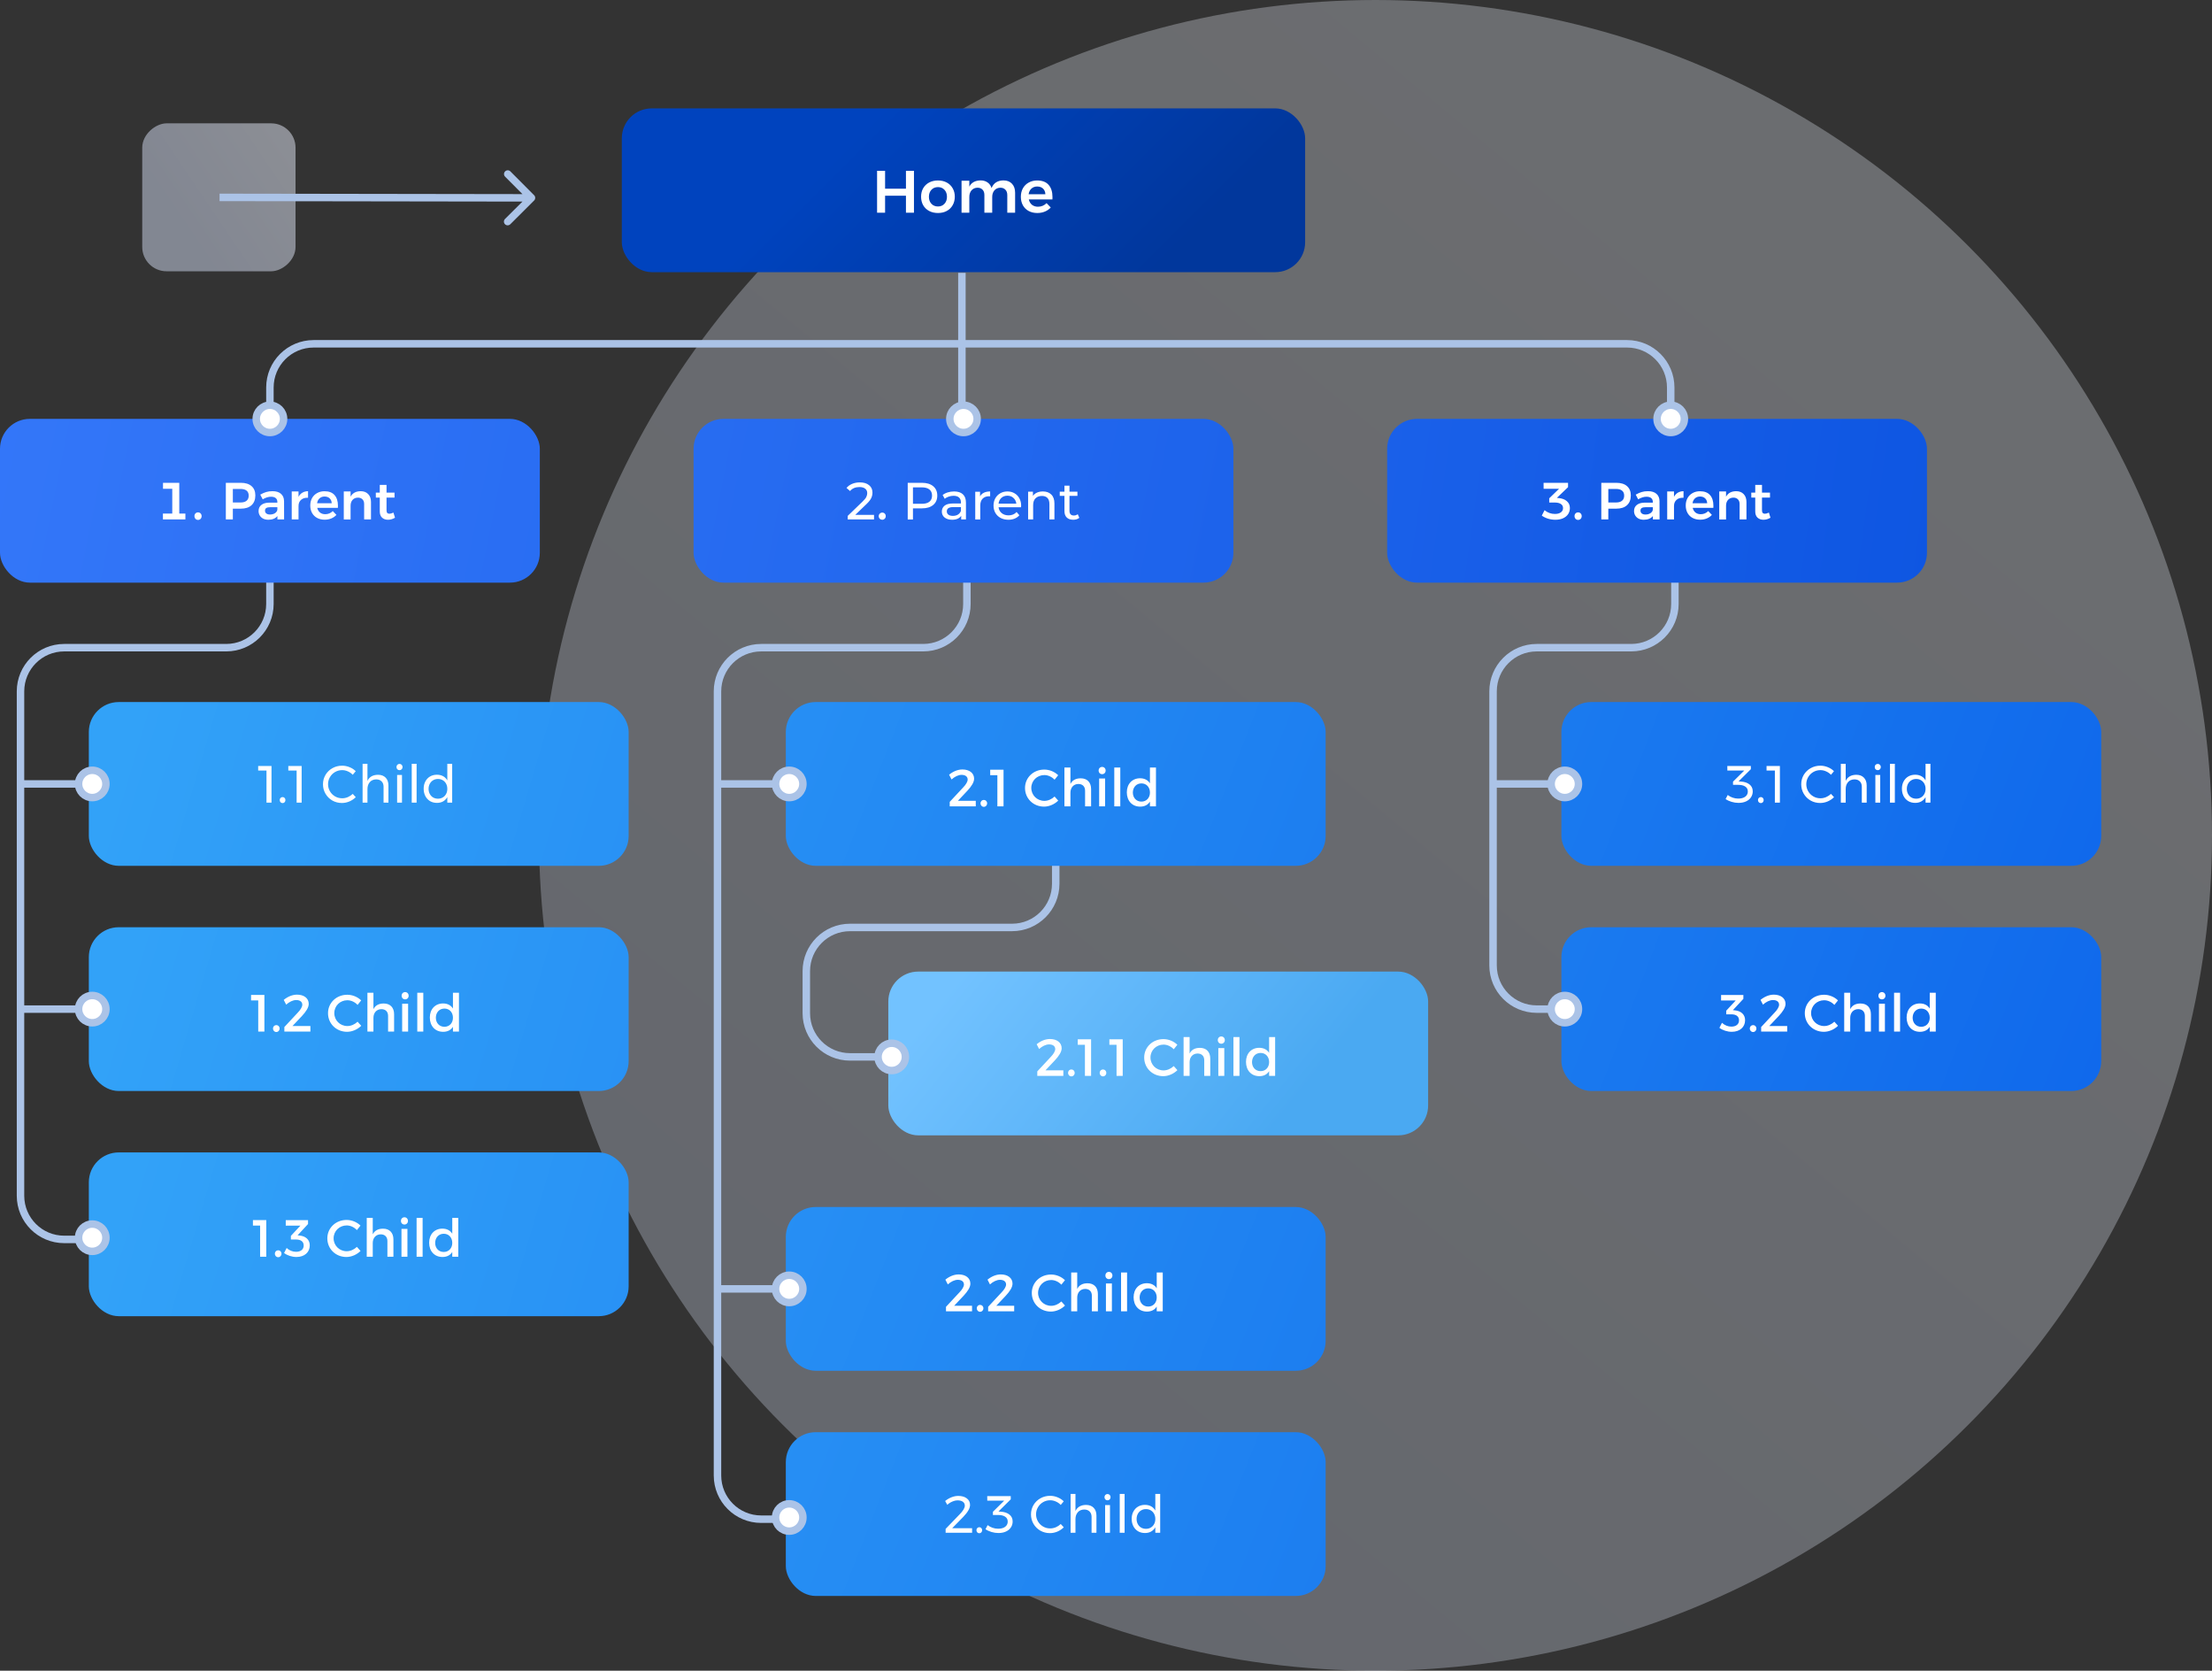 <?xml version="1.0" encoding="UTF-8"?>
<svg xmlns="http://www.w3.org/2000/svg" xmlns:xlink="http://www.w3.org/1999/xlink" fill="none" height="447" viewBox="0 0 592 447" width="592">
  <rect x="0" y="0" width="592" height="447" fill="#333333" stroke="none"/>
  <linearGradient id="a" gradientUnits="userSpaceOnUse" x1="232.905" x2="485.183" y1="331.086" y2="26.546">
    <stop offset="0" stop-color="#edf2fc"></stop>
    <stop offset="1" stop-color="#d8e1f5"></stop>
  </linearGradient>
  <linearGradient id="b" gradientUnits="userSpaceOnUse" x1="262.944" x2="333.97" y1="253.5" y2="310.617">
    <stop offset="0" stop-color="#72c2ff"></stop>
    <stop offset="1" stop-color="#4aa9f2"></stop>
  </linearGradient>
  <linearGradient id="c" gradientUnits="userSpaceOnUse" x1="245.915" x2="303.915" y1="19.5" y2="77.598">
    <stop offset="0" stop-color="#0043be"></stop>
    <stop offset="1" stop-color="#01379c"></stop>
  </linearGradient>
  <linearGradient id="d">
    <stop offset="0" stop-color="#32a2f8"></stop>
    <stop offset="1" stop-color="#0e66eb"></stop>
  </linearGradient>
  <linearGradient id="e" gradientUnits="userSpaceOnUse" x1="38.749" x2="535.037" xlink:href="#d" y1="178.472" y2="325.291"></linearGradient>
  <linearGradient id="f" gradientUnits="userSpaceOnUse" x1="57.611" x2="534.107" xlink:href="#d" y1="187.835" y2="370.738"></linearGradient>
  <linearGradient id="g" gradientUnits="userSpaceOnUse" x1="31.891" x2="523.804" xlink:href="#d" y1="181.895" y2="375.045"></linearGradient>
  <linearGradient id="h" gradientUnits="userSpaceOnUse" x1="38.749" x2="535.037" xlink:href="#d" y1="238.719" y2="385.539"></linearGradient>
  <linearGradient id="i" gradientUnits="userSpaceOnUse" x1="31.891" x2="523.804" xlink:href="#d" y1="316.996" y2="510.146"></linearGradient>
  <linearGradient id="j" gradientUnits="userSpaceOnUse" x1="38.749" x2="535.037" xlink:href="#d" y1="298.967" y2="445.787"></linearGradient>
  <linearGradient id="k" gradientUnits="userSpaceOnUse" x1="31.891" x2="523.804" xlink:href="#d" y1="377.244" y2="570.393"></linearGradient>
  <linearGradient id="l" gradientUnits="userSpaceOnUse" x1="57.611" x2="534.107" xlink:href="#d" y1="248.083" y2="430.986"></linearGradient>
  <linearGradient id="m">
    <stop offset="0" stop-color="#3477f9"></stop>
    <stop offset="1" stop-color="#0e56e2"></stop>
  </linearGradient>
  <linearGradient id="n" gradientUnits="userSpaceOnUse" x1="-6.692" x2="529.957" xlink:href="#m" y1="112.069" y2="219.906"></linearGradient>
  <linearGradient id="o" gradientUnits="userSpaceOnUse" x1="9.599" x2="526.533" xlink:href="#m" y1="112.069" y2="213.895"></linearGradient>
  <linearGradient id="p" gradientUnits="userSpaceOnUse" x1="31.033" x2="515.683" xlink:href="#m" y1="112.069" y2="180.409"></linearGradient>
  <linearGradient id="q" gradientUnits="userSpaceOnUse" x1="103.265" x2="54.965" y1="66.242" y2="-5.282">
    <stop offset="0" stop-color="#d2dbf2"></stop>
    <stop offset="1" stop-color="#fff"></stop>
  </linearGradient>
  <ellipse cx="368.122" cy="223.5" fill="url(#a)" opacity=".3" rx="223.878" ry="223.5" transform="matrix(-1 0 0 -1 736.244 447)"></ellipse>
  <path d="m282.546 206.092v30.359c0 6.456-5.234 11.69-11.691 11.69h-43.369c-6.457 0-11.691 5.234-11.691 11.69v11.249c0 6.457 5.234 11.691 11.691 11.691h7.108" stroke="#abc3e7" stroke-width="2"></path>
  <rect fill="url(#b)" height="43.816" rx="8" width="144.473" x="237.741" y="259.949"></rect>
  <path d="m281.01 277.988c-1.26 0-2.506.532-3.57 1.4l.658 1.274c.826-.756 1.82-1.232 2.674-1.232 1.022 0 1.638.476 1.638 1.26 0 .56-.476 1.358-1.19 2.086l-3.612 3.878v1.204h6.972v-1.484h-4.788l2.548-2.702c1.036-1.12 1.792-2.226 1.792-3.22 0-1.498-1.274-2.464-3.122-2.464zm5.724 8.148c-.504 0-.882.378-.882.91 0 .546.378.938.882.938s.882-.392.882-.938c0-.532-.378-.91-.882-.91zm5.275 1.722v-9.8h-3.57v1.47h1.918v8.33zm3.188-1.722c-.504 0-.882.378-.882.91 0 .546.378.938.882.938s.882-.392.882-.938c0-.532-.378-.91-.882-.91zm5.275 1.722v-9.8h-3.57v1.47h1.918v8.33zm10.9-9.842c-2.898 0-5.152 2.142-5.152 4.928 0 2.814 2.226 4.984 5.096 4.984 1.386 0 2.8-.63 3.794-1.61l-.98-1.092c-.742.714-1.75 1.162-2.73 1.162-1.96 0-3.5-1.526-3.5-3.458s1.54-3.444 3.5-3.444c.994 0 2.016.476 2.73 1.246l.966-1.204c-.952-.938-2.338-1.512-3.724-1.512zm9.761 2.338c-1.274 0-2.226.462-2.758 1.512v-4.396h-1.61v10.388h1.61v-3.668c0-1.316.798-2.31 2.128-2.324 1.12 0 1.792.686 1.792 1.806v4.186h1.61v-4.634c0-1.778-1.036-2.87-2.772-2.87zm5.726-3.052c-.532 0-.938.406-.938.98 0 .56.406.966.938.966s.938-.406.938-.966c0-.574-.406-.98-.938-.98zm.798 10.556v-7.448h-1.596v7.448zm4.062 0v-10.388h-1.61v10.388zm9.547-10.388h-1.61v4.228c-.546-.868-1.442-1.358-2.646-1.358-2.1 0-3.542 1.526-3.542 3.766 0 2.268 1.428 3.822 3.57 3.822 1.19 0 2.086-.476 2.618-1.344v1.274h1.61zm-3.892 9.114c-1.358 0-2.282-1.008-2.296-2.422.014-1.428.952-2.45 2.296-2.45s2.282 1.008 2.282 2.45c0 1.414-.938 2.422-2.282 2.422z" fill="#fff"></path>
  <ellipse cx="238.656" cy="282.771" fill="#fff" rx="3.658" ry="3.651" stroke="#abc3e7" stroke-width="2"></ellipse>
  <rect fill="url(#c)" height="43.816" rx="8" width="182.878" x="166.418" y="29"></rect>
  <path d="m234.733 45.708h2.144v4.784h5.584v-4.784h2.144v11.2h-2.144v-4.544h-5.584v4.544h-2.144zm16.305 2.576c.885 0 1.664.181 2.336.544.683.363 1.211.875 1.584 1.536.384.651.576 1.403.576 2.256 0 .864-.192 1.627-.576 2.288-.373.661-.901 1.173-1.584 1.536-.672.363-1.451.544-2.336.544-.896 0-1.685-.181-2.368-.544s-1.216-.875-1.6-1.536c-.373-.661-.56-1.424-.56-2.288 0-.853.187-1.605.56-2.256.384-.661.917-1.173 1.6-1.536s1.472-.544 2.368-.544zm0 1.776c-.725 0-1.312.24-1.76.72s-.672 1.104-.672 1.872.224 1.392.672 1.872 1.035.72 1.76.72c.704 0 1.28-.24 1.728-.72s.672-1.104.672-1.872-.224-1.392-.672-1.872-1.024-.72-1.728-.72zm17.519-1.792c.971 0 1.733.299 2.288.896.555.587.832 1.387.832 2.4v5.344h-2.096v-4.736c0-.608-.171-1.083-.512-1.424-.331-.352-.784-.528-1.36-.528-.661.021-1.189.261-1.584.72-.384.459-.576 1.04-.576 1.744v4.224h-2.096v-4.736c0-.608-.165-1.083-.496-1.424-.331-.352-.784-.528-1.36-.528-.672.021-1.205.261-1.6.72-.384.459-.576 1.04-.576 1.744v4.224h-2.08v-8.56h2.08v1.584c.565-1.088 1.568-1.643 3.008-1.664.747 0 1.371.181 1.872.544.512.352.869.853 1.072 1.504.544-1.344 1.605-2.027 3.184-2.048zm9.008.016c1.366 0 2.39.389 3.072 1.168.694.779 1.04 1.872 1.04 3.28 0 .277-.005.485-.016.624h-6.32c.139.608.422 1.088.848 1.44.438.341.971.512 1.6.512.438 0 .854-.08 1.248-.24.406-.171.758-.411 1.056-.72l1.12 1.168c-.426.469-.949.832-1.568 1.088-.608.256-1.285.384-2.032.384-.874 0-1.648-.181-2.32-.544-.661-.363-1.173-.869-1.536-1.52-.362-.661-.544-1.419-.544-2.272s.182-1.611.544-2.272c.374-.661.891-1.173 1.552-1.536.662-.373 1.414-.56 2.256-.56zm2.208 3.68c-.021-.629-.229-1.131-.624-1.504-.394-.373-.917-.56-1.568-.56-.608 0-1.12.187-1.536.56-.405.363-.656.864-.752 1.504z" fill="#fff"></path>
  <rect fill="url(#e)" height="43.816" rx="8" width="144.473" x="23.773" y="187.835"></rect>
  <path d="m69.094 204.943h3.57v9.8h-1.344v-8.582h-2.226zm6.54 8.316c.215 0 .392.075.532.224.149.149.224.341.224.574s-.075.429-.224.588c-.14.149-.317.224-.532.224-.215 0-.397-.075-.546-.224-.149-.159-.224-.355-.224-.588s.075-.425.224-.574c.149-.149.331-.224.546-.224zm1.526-8.316h3.57v9.8h-1.344v-8.582h-2.226zm17.246 2.352c-.373-.392-.807-.695-1.302-.91-.495-.224-1.003-.336-1.526-.336-.691 0-1.325.168-1.904.504s-1.036.793-1.372 1.372c-.336.569-.504 1.199-.504 1.89 0 .681.168 1.311.504 1.89s.793 1.036 1.372 1.372 1.213.504 1.904.504c.513 0 1.017-.103 1.512-.308.495-.215.933-.504 1.316-.868l.812.882c-.495.485-1.069.868-1.722 1.148-.653.271-1.316.406-1.988.406-.933 0-1.787-.219-2.562-.658-.775-.448-1.386-1.055-1.834-1.82s-.672-1.61-.672-2.534c0-.915.224-1.75.672-2.506.457-.765 1.078-1.367 1.862-1.806s1.647-.658 2.59-.658c.681 0 1.339.131 1.974.392.644.252 1.199.611 1.666 1.078zm6.765 0c.868 0 1.549.257 2.044.77.494.504.742 1.204.742 2.1v4.578h-1.302v-4.228c0-.625-.178-1.111-.532-1.456-.346-.355-.826-.532-1.442-.532-.719.009-1.288.252-1.708.728s-.63 1.092-.63 1.848v3.64h-1.302v-10.388h1.302v4.578c.495-1.073 1.437-1.619 2.828-1.638zm5.11.042h1.302v7.406h-1.302zm.644-2.954c.234 0 .425.079.574.238.159.159.238.359.238.602s-.079.443-.238.602c-.149.159-.34.238-.574.238-.233 0-.429-.079-.588-.238-.149-.159-.224-.359-.224-.602s.075-.443.224-.602c.159-.159.355-.238.588-.238zm3.268-.028h1.302v10.388h-1.302zm10.824 0v10.388h-1.302v-1.47c-.28.495-.658.877-1.134 1.148-.466.261-1.012.392-1.638.392-.7 0-1.32-.159-1.862-.476-.532-.327-.947-.775-1.246-1.344-.298-.579-.448-1.237-.448-1.974 0-.728.15-1.372.448-1.932.299-.569.714-1.013 1.246-1.33.542-.317 1.158-.476 1.848-.476.635 0 1.19.131 1.666.392s.85.639 1.12 1.134v-4.452zm-3.808 9.338c.486 0 .915-.112 1.288-.336.383-.224.682-.537.896-.938.215-.401.322-.854.322-1.358 0-.513-.107-.971-.322-1.372-.214-.401-.513-.714-.896-.938-.373-.224-.802-.336-1.288-.336-.485 0-.919.117-1.302.35-.373.224-.667.537-.882.938-.214.401-.322.854-.322 1.358s.108.957.322 1.358c.215.401.509.714.882.938.383.224.817.336 1.302.336z" fill="#fff"></path>
  <rect fill="url(#f)" height="43.816" rx="8" width="144.473" x="417.875" y="187.835"></rect>
  <path d="m465.882 209.101c.98.056 1.759.313 2.338.77.578.457.868 1.073.868 1.848 0 .607-.159 1.143-.476 1.61-.308.467-.752.831-1.33 1.092-.57.261-1.237.392-2.002.392-.616 0-1.237-.093-1.862-.28-.616-.187-1.148-.434-1.596-.742l.574-1.092c.392.308.83.546 1.316.714.485.168.98.252 1.484.252.802 0 1.432-.173 1.89-.518.457-.345.686-.807.686-1.386s-.229-1.017-.686-1.316c-.458-.308-1.102-.462-1.932-.462h-1.344v-.854l3.01-2.968h-4.522l-.014-1.218h6.3v.854l-3.29 3.262zm5.375 4.158c.215 0 .392.075.532.224.15.149.224.341.224.574s-.074.429-.224.588c-.14.149-.317.224-.532.224-.214 0-.396-.075-.546-.224-.149-.159-.224-.355-.224-.588s.075-.425.224-.574c.15-.149.332-.224.546-.224zm1.527-8.316h3.57v9.8h-1.344v-8.582h-2.226zm17.246 2.352c-.374-.392-.808-.695-1.302-.91-.495-.224-1.004-.336-1.526-.336-.691 0-1.326.168-1.904.504-.579.336-1.036.793-1.372 1.372-.336.569-.504 1.199-.504 1.89 0 .681.168 1.311.504 1.89s.793 1.036 1.372 1.372c.578.336 1.213.504 1.904.504.513 0 1.017-.103 1.512-.308.494-.215.933-.504 1.316-.868l.812.882c-.495.485-1.069.868-1.722 1.148-.654.271-1.316.406-1.988.406-.934 0-1.788-.219-2.562-.658-.775-.448-1.386-1.055-1.834-1.82s-.672-1.61-.672-2.534c0-.915.224-1.75.672-2.506.457-.765 1.078-1.367 1.862-1.806s1.647-.658 2.59-.658c.681 0 1.339.131 1.974.392.644.252 1.199.611 1.666 1.078zm6.765 0c.868 0 1.549.257 2.044.77.494.504.742 1.204.742 2.1v4.578h-1.302v-4.228c0-.625-.178-1.111-.532-1.456-.346-.355-.826-.532-1.442-.532-.719.009-1.288.252-1.708.728s-.63 1.092-.63 1.848v3.64h-1.302v-10.388h1.302v4.578c.494-1.073 1.437-1.619 2.828-1.638zm5.11.042h1.302v7.406h-1.302zm.644-2.954c.234 0 .425.079.574.238.159.159.238.359.238.602s-.079.443-.238.602c-.149.159-.34.238-.574.238-.233 0-.429-.079-.588-.238-.149-.159-.224-.359-.224-.602s.075-.443.224-.602c.159-.159.355-.238.588-.238zm3.268-.028h1.302v10.388h-1.302zm10.824 0v10.388h-1.302v-1.47c-.28.495-.658.877-1.134 1.148-.466.261-1.012.392-1.638.392-.7 0-1.32-.159-1.862-.476-.532-.327-.947-.775-1.246-1.344-.298-.579-.448-1.237-.448-1.974 0-.728.15-1.372.448-1.932.299-.569.714-1.013 1.246-1.33.542-.317 1.158-.476 1.848-.476.635 0 1.19.131 1.666.392s.85.639 1.12 1.134v-4.452zm-3.808 9.338c.486 0 .915-.112 1.288-.336.383-.224.682-.537.896-.938.215-.401.322-.854.322-1.358 0-.513-.107-.971-.322-1.372-.214-.401-.513-.714-.896-.938-.373-.224-.802-.336-1.288-.336-.485 0-.919.117-1.302.35-.373.224-.667.537-.882.938-.214.401-.322.854-.322 1.358s.108.957.322 1.358c.215.401.509.714.882.938.383.224.817.336 1.302.336z" fill="#fff"></path>
  <rect fill="url(#g)" height="43.816" rx="8" width="144.473" x="210.31" y="187.835"></rect>
  <path d="m257.578 205.873c-1.26 0-2.506.532-3.57 1.4l.658 1.274c.826-.756 1.82-1.232 2.674-1.232 1.022 0 1.638.476 1.638 1.26 0 .56-.476 1.358-1.19 2.086l-3.612 3.878v1.204h6.972v-1.484h-4.788l2.548-2.702c1.036-1.12 1.792-2.226 1.792-3.22 0-1.498-1.274-2.464-3.122-2.464zm5.725 8.148c-.504 0-.882.378-.882.91 0 .546.378.938.882.938s.882-.392.882-.938c0-.532-.378-.91-.882-.91zm5.275 1.722v-9.8h-3.57v1.47h1.918v8.33zm10.899-9.842c-2.898 0-5.152 2.142-5.152 4.928 0 2.814 2.226 4.984 5.096 4.984 1.386 0 2.8-.63 3.794-1.61l-.98-1.092c-.742.714-1.75 1.162-2.73 1.162-1.96 0-3.5-1.526-3.5-3.458s1.54-3.444 3.5-3.444c.994 0 2.016.476 2.73 1.246l.966-1.204c-.952-.938-2.338-1.512-3.724-1.512zm9.762 2.338c-1.274 0-2.226.462-2.758 1.512v-4.396h-1.61v10.388h1.61v-3.668c0-1.316.798-2.31 2.128-2.324 1.12 0 1.792.686 1.792 1.806v4.186h1.61v-4.634c0-1.778-1.036-2.87-2.772-2.87zm5.725-3.052c-.532 0-.938.406-.938.98 0 .56.406.966.938.966s.938-.406.938-.966c0-.574-.406-.98-.938-.98zm.798 10.556v-7.448h-1.596v7.448zm4.063 0v-10.388h-1.61v10.388zm9.546-10.388h-1.61v4.228c-.546-.868-1.442-1.358-2.646-1.358-2.1 0-3.542 1.526-3.542 3.766 0 2.268 1.428 3.822 3.57 3.822 1.19 0 2.086-.476 2.618-1.344v1.274h1.61zm-3.892 9.114c-1.358 0-2.282-1.008-2.296-2.422.014-1.428.952-2.45 2.296-2.45s2.282 1.008 2.282 2.45c0 1.414-.938 2.422-2.282 2.422z" fill="#fff"></path>
  <rect fill="url(#h)" height="43.816" rx="8" width="144.473" x="23.773" y="248.083"></rect>
  <path d="m70.762 275.991v-9.8h-3.57v1.47h1.918v8.33zm3.188-1.722c-.504 0-.882.378-.882.91 0 .546.378.938.882.938s.882-.392.882-.938c0-.532-.378-.91-.882-.91zm5.555-8.148c-1.26 0-2.506.532-3.57 1.4l.658 1.274c.826-.756 1.82-1.232 2.674-1.232 1.022 0 1.638.476 1.638 1.26 0 .56-.476 1.358-1.19 2.086l-3.612 3.878v1.204h6.972v-1.484h-4.788l2.548-2.702c1.036-1.12 1.792-2.226 1.792-3.22 0-1.498-1.274-2.464-3.122-2.464zm13.436.028c-2.898 0-5.152 2.142-5.152 4.928 0 2.814 2.226 4.984 5.096 4.984 1.386 0 2.8-.63 3.794-1.61l-.98-1.092c-.742.714-1.75 1.162-2.73 1.162-1.96 0-3.5-1.526-3.5-3.458s1.54-3.444 3.5-3.444c.994 0 2.016.476 2.73 1.246l.966-1.204c-.952-.938-2.338-1.512-3.724-1.512zm9.762 2.338c-1.274 0-2.226.462-2.758 1.512v-4.396h-1.61v10.388h1.61v-3.668c0-1.316.798-2.31 2.128-2.324 1.12 0 1.792.686 1.792 1.806v4.186h1.61v-4.634c0-1.778-1.036-2.87-2.772-2.87zm5.725-3.052c-.532 0-.938.406-.938.98 0 .56.406.966.938.966s.938-.406.938-.966c0-.574-.406-.98-.938-.98zm.798 10.556v-7.448h-1.596v7.448zm4.062 0v-10.388h-1.61v10.388zm9.547-10.388h-1.61v4.228c-.546-.868-1.442-1.358-2.646-1.358-2.1 0-3.542 1.526-3.542 3.766 0 2.268 1.428 3.822 3.57 3.822 1.19 0 2.086-.476 2.618-1.344v1.274h1.61zm-3.892 9.114c-1.358 0-2.282-1.008-2.296-2.422.014-1.428.952-2.45 2.296-2.45s2.282 1.008 2.282 2.45c0 1.414-.938 2.422-2.282 2.422z" fill="#fff"></path>
  <rect fill="url(#i)" height="43.816" rx="8" width="144.473" x="210.31" y="322.936"></rect>
  <path d="m256.578 340.974c-1.26 0-2.506.532-3.57 1.4l.658 1.274c.826-.756 1.82-1.232 2.674-1.232 1.022 0 1.638.476 1.638 1.26 0 .56-.476 1.358-1.19 2.086l-3.612 3.878v1.204h6.972v-1.484h-4.788l2.548-2.702c1.036-1.12 1.792-2.226 1.792-3.22 0-1.498-1.274-2.464-3.122-2.464zm5.725 8.148c-.504 0-.882.378-.882.91 0 .546.378.938.882.938s.882-.392.882-.938c0-.532-.378-.91-.882-.91zm5.555-8.148c-1.26 0-2.506.532-3.57 1.4l.658 1.274c.826-.756 1.82-1.232 2.674-1.232 1.022 0 1.638.476 1.638 1.26 0 .56-.476 1.358-1.19 2.086l-3.612 3.878v1.204h6.972v-1.484h-4.788l2.548-2.702c1.036-1.12 1.792-2.226 1.792-3.22 0-1.498-1.274-2.464-3.122-2.464zm13.436.028c-2.898 0-5.152 2.142-5.152 4.928 0 2.814 2.226 4.984 5.096 4.984 1.386 0 2.8-.63 3.794-1.61l-.98-1.092c-.742.714-1.75 1.162-2.73 1.162-1.96 0-3.5-1.526-3.5-3.458s1.54-3.444 3.5-3.444c.994 0 2.016.476 2.73 1.246l.966-1.204c-.952-.938-2.338-1.512-3.724-1.512zm9.761 2.338c-1.274 0-2.226.462-2.758 1.512v-4.396h-1.61v10.388h1.61v-3.668c0-1.316.798-2.31 2.128-2.324 1.12 0 1.792.686 1.792 1.806v4.186h1.61v-4.634c0-1.778-1.036-2.87-2.772-2.87zm5.725-3.052c-.532 0-.938.406-.938.98 0 .56.406.966.938.966s.938-.406.938-.966c0-.574-.406-.98-.938-.98zm.798 10.556v-7.448h-1.596v7.448zm4.063 0v-10.388h-1.61v10.388zm9.547-10.388h-1.61v4.228c-.546-.868-1.442-1.358-2.646-1.358-2.1 0-3.542 1.526-3.542 3.766 0 2.268 1.428 3.822 3.57 3.822 1.19 0 2.086-.476 2.618-1.344v1.274h1.61zm-3.892 9.114c-1.358 0-2.282-1.008-2.296-2.422.014-1.428.952-2.45 2.296-2.45s2.282 1.008 2.282 2.45c0 1.414-.938 2.422-2.282 2.422z" fill="#fff"></path>
  <rect fill="url(#j)" height="43.816" rx="8" width="144.473" x="23.773" y="308.33"></rect>
  <path d="m71.262 336.239v-9.8h-3.57v1.47h1.918v8.33zm3.188-1.722c-.504 0-.882.378-.882.91 0 .546.378.938.882.938s.882-.392.882-.938c0-.532-.378-.91-.882-.91zm5.191-4.004 2.8-3.024v-1.036h-5.964v1.47h3.92l-2.548 2.744v.966h1.358c1.302 0 2.072.546 2.072 1.61 0 1.008-.756 1.68-2.058 1.68-.896 0-1.806-.364-2.506-1.022l-.686 1.344c.84.644 2.1 1.064 3.304 1.064 2.184 0 3.57-1.274 3.57-3.108 0-1.54-1.12-2.492-2.758-2.632zm13.116-4.116c-2.898 0-5.152 2.142-5.152 4.928 0 2.814 2.226 4.984 5.096 4.984 1.386 0 2.8-.63 3.794-1.61l-.98-1.092c-.742.714-1.75 1.162-2.73 1.162-1.96 0-3.5-1.526-3.5-3.458s1.54-3.444 3.5-3.444c.994 0 2.016.476 2.73 1.246l.966-1.204c-.952-.938-2.338-1.512-3.724-1.512zm9.762 2.338c-1.274 0-2.226.462-2.758 1.512v-4.396h-1.61v10.388h1.61v-3.668c0-1.316.798-2.31 2.128-2.324 1.12 0 1.792.686 1.792 1.806v4.186h1.61v-4.634c0-1.778-1.036-2.87-2.772-2.87zm5.725-3.052c-.532 0-.938.406-.938.98 0 .56.406.966.938.966s.938-.406.938-.966c0-.574-.406-.98-.938-.98zm.798 10.556v-7.448h-1.596v7.448zm4.063 0v-10.388h-1.61v10.388zm9.547-10.388h-1.61v4.228c-.546-.868-1.442-1.358-2.646-1.358-2.1 0-3.542 1.526-3.542 3.766 0 2.268 1.428 3.822 3.57 3.822 1.19 0 2.086-.476 2.618-1.344v1.274h1.61zm-3.892 9.114c-1.358 0-2.282-1.008-2.296-2.422.014-1.428.952-2.45 2.296-2.45s2.282 1.008 2.282 2.45c0 1.414-.938 2.422-2.282 2.422z" fill="#fff"></path>
  <rect fill="url(#k)" height="43.816" rx="8" width="144.473" x="210.31" y="383.184"></rect>
  <path d="m260.162 408.874v1.218h-7.084v-1.036l3.794-3.934c.411-.411.738-.817.98-1.218.243-.411.364-.766.364-1.064 0-.439-.172-.784-.518-1.036-.336-.252-.802-.378-1.4-.378-.457 0-.933.107-1.428.322-.494.205-.942.494-1.344.868l-.574-1.022c.532-.43 1.097-.761 1.694-.994.607-.243 1.214-.364 1.82-.364.952 0 1.713.219 2.282.658.579.438.868 1.026.868 1.764 0 .868-.606 1.932-1.82 3.192l-2.954 3.024zm1.934-.266c.215 0 .392.074.532.224.149.149.224.34.224.574 0 .233-.075.429-.224.588-.14.149-.317.224-.532.224s-.397-.075-.546-.224c-.149-.159-.224-.355-.224-.588 0-.234.075-.425.224-.574.149-.15.331-.224.546-.224zm5.713-4.158c.98.056 1.759.312 2.338.77.578.457.868 1.073.868 1.848 0 .606-.159 1.143-.476 1.61-.308.466-.752.83-1.33 1.092-.57.261-1.237.392-2.002.392-.616 0-1.237-.094-1.862-.28-.616-.187-1.148-.434-1.596-.742l.574-1.092c.392.308.83.546 1.316.714.485.168.98.252 1.484.252.802 0 1.432-.173 1.89-.518.457-.346.686-.808.686-1.386 0-.579-.229-1.018-.686-1.316-.458-.308-1.102-.462-1.932-.462h-1.344v-.854l3.01-2.968h-4.522l-.014-1.218h6.3v.854l-3.29 3.262zm16.081-1.806c-.373-.392-.807-.696-1.302-.91-.495-.224-1.003-.336-1.526-.336-.691 0-1.325.168-1.904.504s-1.036.793-1.372 1.372c-.336.569-.504 1.199-.504 1.89 0 .681.168 1.311.504 1.89.336.578.793 1.036 1.372 1.372s1.213.504 1.904.504c.513 0 1.017-.103 1.512-.308.495-.215.933-.504 1.316-.868l.812.882c-.495.485-1.069.868-1.722 1.148-.653.27-1.316.406-1.988.406-.933 0-1.787-.22-2.562-.658-.775-.448-1.386-1.055-1.834-1.82-.448-.766-.672-1.61-.672-2.534 0-.915.224-1.75.672-2.506.457-.766 1.078-1.368 1.862-1.806.784-.439 1.647-.658 2.59-.658.681 0 1.339.13 1.974.392.644.252 1.199.611 1.666 1.078zm6.765 0c.868 0 1.549.256 2.044.77.495.504.742 1.204.742 2.1v4.578h-1.302v-4.228c0-.626-.177-1.111-.532-1.456-.345-.355-.826-.532-1.442-.532-.719.009-1.288.252-1.708.728s-.63 1.092-.63 1.848v3.64h-1.302v-10.388h1.302v4.578c.495-1.074 1.437-1.62 2.828-1.638zm5.111.042h1.302v7.406h-1.302zm.644-2.954c.233 0 .424.079.574.238.158.158.238.359.238.602 0 .242-.08.443-.238.602-.15.158-.341.238-.574.238-.234 0-.43-.08-.588-.238-.15-.159-.224-.36-.224-.602 0-.243.074-.444.224-.602.158-.159.354-.238.588-.238zm3.267-.028h1.302v10.388h-1.302zm10.825 0v10.388h-1.302v-1.47c-.28.494-.658.877-1.134 1.148-.467.261-1.013.392-1.638.392-.7 0-1.321-.159-1.862-.476-.532-.327-.948-.775-1.246-1.344-.299-.579-.448-1.237-.448-1.974 0-.728.149-1.372.448-1.932.298-.57.714-1.013 1.246-1.33.541-.318 1.157-.476 1.848-.476.634 0 1.19.13 1.666.392.476.261.849.639 1.12 1.134v-4.452zm-3.808 9.338c.485 0 .914-.112 1.288-.336.382-.224.681-.537.896-.938.214-.402.322-.854.322-1.358 0-.514-.108-.971-.322-1.372-.215-.402-.514-.714-.896-.938-.374-.224-.803-.336-1.288-.336-.486 0-.92.116-1.302.35-.374.224-.668.536-.882.938-.215.401-.322.854-.322 1.358s.107.956.322 1.358c.214.401.508.714.882.938.382.224.816.336 1.302.336z" fill="#fff"></path>
  <g stroke="#abc3e7" stroke-width="2">
    <path d="m5.487 269.991h18.288"></path>
    <path d="m192.021 344.844h18.288"></path>
    <path d="m5.487 209.743h18.288"></path>
    <path d="m399.588 209.743h18.288"></path>
    <path d="m192.021 209.743h18.288"></path>
    <ellipse cx="24.689" cy="209.743" fill="#fff" rx="3.658" ry="3.651"></ellipse>
    <ellipse cx="418.79" cy="209.743" fill="#fff" rx="3.658" ry="3.651"></ellipse>
    <ellipse cx="211.224" cy="209.743" fill="#fff" rx="3.658" ry="3.651"></ellipse>
    <ellipse cx="24.689" cy="269.991" fill="#fff" rx="3.658" ry="3.651"></ellipse>
    <ellipse cx="211.224" cy="344.844" fill="#fff" rx="3.658" ry="3.651"></ellipse>
    <path d="m72.237 135.803v25.795c0 6.456-5.234 11.69-11.69 11.69h-43.37c-6.456 0-11.69 5.234-11.69 11.69v134.94c0 6.456 5.234 11.69 11.69 11.69h7.109"></path>
    <path d="m448.257 135.803v25.794c0 6.457-5.234 11.691-11.69 11.691h-25.289c-6.456 0-11.69 5.234-11.69 11.69v73.322c0 6.457 5.234 11.691 11.69 11.691h7.109"></path>
  </g>
  <rect fill="url(#l)" height="43.816" rx="8" width="144.473" x="417.875" y="248.083"></rect>
  <path d="m463.78 270.265 2.8-3.024v-1.036h-5.964v1.47h3.92l-2.548 2.744v.966h1.358c1.302 0 2.072.546 2.072 1.61 0 1.008-.756 1.68-2.058 1.68-.896 0-1.806-.364-2.506-1.022l-.686 1.344c.84.644 2.1 1.064 3.304 1.064 2.184 0 3.57-1.274 3.57-3.108 0-1.54-1.12-2.492-2.758-2.632zm5.405 4.004c-.504 0-.882.378-.882.91 0 .546.378.938.882.938s.882-.392.882-.938c0-.532-.378-.91-.882-.91zm5.555-8.148c-1.26 0-2.506.532-3.57 1.4l.658 1.274c.826-.756 1.82-1.232 2.674-1.232 1.022 0 1.638.476 1.638 1.26 0 .56-.476 1.358-1.19 2.086l-3.612 3.878v1.204h6.972v-1.484h-4.788l2.548-2.702c1.036-1.12 1.792-2.226 1.792-3.22 0-1.498-1.274-2.464-3.122-2.464zm13.435.028c-2.898 0-5.152 2.142-5.152 4.928 0 2.814 2.226 4.984 5.096 4.984 1.386 0 2.8-.63 3.794-1.61l-.98-1.092c-.742.714-1.75 1.162-2.73 1.162-1.96 0-3.5-1.526-3.5-3.458s1.54-3.444 3.5-3.444c.994 0 2.016.476 2.73 1.246l.966-1.204c-.952-.938-2.338-1.512-3.724-1.512zm9.762 2.338c-1.274 0-2.226.462-2.758 1.512v-4.396h-1.61v10.388h1.61v-3.668c0-1.316.798-2.31 2.128-2.324 1.12 0 1.792.686 1.792 1.806v4.186h1.61v-4.634c0-1.778-1.036-2.87-2.772-2.87zm5.725-3.052c-.532 0-.938.406-.938.98 0 .56.406.966.938.966s.938-.406.938-.966c0-.574-.406-.98-.938-.98zm.798 10.556v-7.448h-1.596v7.448zm4.063 0v-10.388h-1.61v10.388zm9.547-10.388h-1.61v4.228c-.546-.868-1.442-1.358-2.646-1.358-2.1 0-3.542 1.526-3.542 3.766 0 2.268 1.428 3.822 3.57 3.822 1.19 0 2.086-.476 2.618-1.344v1.274h1.61zm-3.892 9.114c-1.358 0-2.282-1.008-2.296-2.422.014-1.428.952-2.45 2.296-2.45s2.282 1.008 2.282 2.45c0 1.414-.938 2.422-2.282 2.422z" fill="#fff"></path>
  <ellipse cx="418.79" cy="269.991" fill="#fff" rx="3.658" ry="3.651" stroke="#abc3e7" stroke-width="2"></ellipse>
  <path d="m258.772 135.803v25.794c0 6.457-5.234 11.691-11.69 11.691h-43.37c-6.457 0-11.691 5.234-11.691 11.69v209.793c0 6.456 5.234 11.69 11.691 11.69h7.109" stroke="#abc3e7" stroke-width="2"></path>
  <ellipse cx="211.224" cy="406.005" fill="#fff" rx="3.658" ry="3.651" stroke="#abc3e7" stroke-width="2"></ellipse>
  <ellipse cx="24.689" cy="331.151" fill="#fff" rx="3.658" ry="3.651" stroke="#abc3e7" stroke-width="2"></ellipse>
  <path d="m72.237 112.069v-8.393c0-6.456 5.234-11.69 11.69-11.69h351.519c6.456 0 11.69 5.234 11.69 11.69v8.393" stroke="#abc3e7" stroke-width="2"></path>
  <path d="m257.435 112v-39" stroke="#abc3e7" stroke-width="2"></path>
  <rect fill="url(#n)" height="43.816" rx="8" width="144.473" y="112.069"></rect>
  <path d="m47.979 137.409h1.638v1.568h-6.006l-.014-1.568h2.506v-6.636h-2.478v-1.596h4.354zm5.015-.322c.28 0 .509.093.686.28.187.187.28.425.28.714 0 .299-.093.546-.28.742-.177.187-.406.28-.686.28-.271 0-.499-.098-.686-.294-.177-.196-.266-.439-.266-.728s.089-.527.266-.714c.187-.187.415-.28.686-.28zm11.465-7.91c1.232 0 2.184.294 2.856.882.681.588 1.022 1.419 1.022 2.492 0 1.12-.341 1.993-1.022 2.618-.672.616-1.624.924-2.856.924h-2.142v2.884h-1.876v-9.8zm-.098 5.264c.709 0 1.251-.154 1.624-.462.383-.308.574-.765.574-1.372 0-.597-.191-1.045-.574-1.344-.373-.299-.915-.448-1.624-.448h-2.044v3.626zm9.881 4.536v-.91c-.261.327-.597.574-1.008.742-.411.168-.882.252-1.414.252-.523 0-.985-.098-1.386-.294-.392-.205-.695-.485-.91-.84-.215-.355-.322-.751-.322-1.19 0-.7.247-1.246.742-1.638.495-.401 1.195-.607 2.1-.616h2.184v-.196c0-.439-.145-.779-.434-1.022-.289-.243-.709-.364-1.26-.364-.709 0-1.451.233-2.226.7l-.658-1.26c.588-.327 1.12-.56 1.596-.7.485-.149 1.05-.224 1.694-.224.971 0 1.722.233 2.254.7.541.467.817 1.12.826 1.96l.014 4.9zm-1.988-1.316c.523 0 .971-.121 1.344-.364.373-.252.583-.56.63-.924v-.672h-1.89c-.485 0-.845.075-1.078.224-.224.14-.336.373-.336.7 0 .317.117.569.35.756.243.187.569.28.98.28zm7.642-4.732c.252-.485.593-.854 1.022-1.106.439-.261.947-.397 1.526-.406v1.764c-.775-.047-1.395.135-1.862.546-.457.401-.686.947-.686 1.638v3.612h-1.82v-7.49h1.82zm6.949-1.498c1.195 0 2.091.341 2.688 1.022.607.681.91 1.638.91 2.87 0 .243-.005.425-.014.546h-5.53c.121.532.369.952.742 1.26.383.299.849.448 1.4.448.383 0 .747-.07 1.092-.21.355-.149.663-.359.924-.63l.98 1.022c-.373.411-.831.728-1.372.952-.532.224-1.125.336-1.778.336-.765 0-1.442-.159-2.03-.476-.579-.317-1.027-.761-1.344-1.33-.317-.579-.476-1.241-.476-1.988s.159-1.409.476-1.988c.327-.579.779-1.027 1.358-1.344.579-.327 1.237-.49 1.974-.49zm1.932 3.22c-.019-.551-.201-.989-.546-1.316-.345-.327-.803-.49-1.372-.49-.532 0-.98.163-1.344.49-.355.317-.574.756-.658 1.316zm7.739-3.234c.859 0 1.535.261 2.03.784.495.513.742 1.213.742 2.1v4.676h-1.834v-4.144c0-.523-.149-.933-.448-1.232-.299-.308-.705-.462-1.218-.462-.607.009-1.087.215-1.442.616-.345.401-.518.915-.518 1.54v3.682h-1.82v-7.49h1.82v1.4c.513-.961 1.409-1.451 2.688-1.47zm9.198 7.098c-.598.364-1.223.546-1.876.546-.644 0-1.172-.187-1.582-.56-.411-.383-.616-.943-.616-1.68v-3.696h-1.05l-.014-1.33h1.064v-2.058h1.806v2.058h2.142v1.33h-2.142v3.374c0 .345.065.593.196.742.13.14.326.21.588.21.28 0 .634-.103 1.064-.308z" fill="#fff"></path>
  <rect fill="url(#o)" height="43.816" rx="8" width="144.473" x="185.621" y="112.069"></rect>
  <path d="m233.918 137.759v1.218h-7.042v-.952l3.99-3.85c.485-.467.812-.868.98-1.204.168-.345.252-.691.252-1.036 0-.513-.182-.91-.546-1.19-.355-.289-.868-.434-1.54-.434-1.083 0-1.918.355-2.506 1.064l-.952-.826c.383-.467.882-.831 1.498-1.092.625-.261 1.321-.392 2.086-.392 1.027 0 1.843.247 2.45.742.607.485.91 1.148.91 1.988 0 .523-.112 1.017-.336 1.484s-.649.999-1.274 1.596l-2.996 2.884zm2.212 1.302c-.262 0-.486-.089-.672-.266-.187-.187-.28-.42-.28-.7 0-.271.093-.495.28-.672.186-.187.41-.28.672-.28.261 0 .48.089.658.266.177.177.266.406.266.686s-.094.513-.28.7c-.178.177-.392.266-.644.266zm10.627-9.884c1.27 0 2.268.303 2.996.91s1.092 1.442 1.092 2.506-.364 1.899-1.092 2.506-1.726.91-2.996.91h-2.422v2.968h-1.4v-9.8zm-.042 5.614c.887 0 1.564-.187 2.03-.56.467-.383.7-.929.7-1.638s-.233-1.251-.7-1.624c-.466-.383-1.143-.574-2.03-.574h-2.38v4.396zm8.625-3.304c1.026 0 1.81.252 2.352.756.55.504.826 1.255.826 2.254v4.48h-1.274v-.98c-.224.345-.546.611-.966.798-.411.177-.901.266-1.47.266-.831 0-1.498-.201-2.002-.602-.495-.401-.742-.929-.742-1.582s.238-1.176.714-1.568c.476-.401 1.232-.602 2.268-.602h2.128v-.266c0-.579-.168-1.022-.504-1.33s-.831-.462-1.484-.462c-.439 0-.868.075-1.288.224-.42.14-.775.331-1.064.574l-.56-1.008c.382-.308.84-.541 1.372-.7.532-.168 1.096-.252 1.694-.252zm-.308 6.538c.513 0 .956-.112 1.33-.336.373-.233.644-.56.812-.98v-1.036h-2.072c-1.139 0-1.708.383-1.708 1.148 0 .373.144.667.434.882.289.215.69.322 1.204.322zm7.261-5.222c.233-.429.579-.756 1.036-.98s1.013-.336 1.666-.336v1.302c-.075-.009-.177-.014-.308-.014-.728 0-1.302.219-1.722.658-.411.429-.616 1.045-.616 1.848v3.696h-1.344v-7.42h1.288zm10.996 2.506c0 .103-.009.238-.028.406h-6.02c.084.653.369 1.181.854 1.582.495.392 1.106.588 1.834.588.887 0 1.601-.299 2.142-.896l.742.868c-.336.392-.756.691-1.26.896-.495.205-1.05.308-1.666.308-.784 0-1.479-.159-2.086-.476-.607-.327-1.078-.779-1.414-1.358-.327-.579-.49-1.232-.49-1.96 0-.719.159-1.367.476-1.946.327-.579.77-1.027 1.33-1.344.569-.327 1.209-.49 1.918-.49s1.339.163 1.89.49c.56.317.994.765 1.302 1.344.317.579.476 1.241.476 1.988zm-3.668-2.688c-.644 0-1.185.196-1.624.588-.429.392-.681.905-.756 1.54h4.76c-.075-.625-.331-1.134-.77-1.526-.429-.401-.966-.602-1.61-.602zm9.496-1.134c.943 0 1.69.275 2.24.826.56.541.84 1.339.84 2.394v4.27h-1.344v-4.116c0-.719-.172-1.26-.518-1.624-.345-.364-.84-.546-1.484-.546-.728 0-1.302.215-1.722.644-.42.42-.63 1.027-.63 1.82v3.822h-1.344v-7.42h1.288v1.12c.271-.383.635-.677 1.092-.882.467-.205.994-.308 1.582-.308zm9.74 7.056c-.196.168-.439.299-.728.392-.29.084-.588.126-.896.126-.747 0-1.326-.201-1.736-.602-.411-.401-.616-.975-.616-1.722v-4.074h-1.26v-1.106h1.26v-1.624h1.344v1.624h2.128v1.106h-2.128v4.018c0 .401.098.709.294.924.205.215.494.322.868.322.41 0 .76-.117 1.05-.35z" fill="#fff"></path>
  <rect fill="url(#p)" height="43.816" rx="8" width="144.473" x="371.242" y="112.069"></rect>
  <path d="m417.183 133.265c.905.084 1.624.359 2.156.826.541.467.812 1.078.812 1.834 0 .616-.159 1.162-.476 1.638-.318.467-.77.835-1.358 1.106-.588.261-1.274.392-2.058.392-.663 0-1.321-.098-1.974-.294-.644-.205-1.195-.476-1.652-.812l.742-1.456c.392.327.826.579 1.302.756.476.168.961.252 1.456.252.681 0 1.213-.14 1.596-.42.392-.28.588-.658.588-1.134 0-.485-.192-.854-.574-1.106-.383-.261-.929-.392-1.638-.392h-1.484v-1.134l2.632-2.548h-4.13l-.014-1.596h6.552v1.162l-2.996 2.87zm5.162 3.822c.28 0 .509.093.686.28.187.187.28.425.28.714 0 .299-.093.546-.28.742-.177.187-.406.28-.686.28-.27 0-.499-.098-.686-.294-.177-.196-.266-.439-.266-.728s.089-.527.266-.714c.187-.187.416-.28.686-.28zm10.231-7.91c1.232 0 2.184.294 2.856.882.681.588 1.022 1.419 1.022 2.492 0 1.12-.341 1.993-1.022 2.618-.672.616-1.624.924-2.856.924h-2.142v2.884h-1.876v-9.8zm-.098 5.264c.709 0 1.25-.154 1.624-.462.382-.308.574-.765.574-1.372 0-.597-.192-1.045-.574-1.344-.374-.299-.915-.448-1.624-.448h-2.044v3.626zm9.881 4.536v-.91c-.262.327-.598.574-1.008.742-.411.168-.882.252-1.414.252-.523 0-.985-.098-1.386-.294-.392-.205-.696-.485-.91-.84-.215-.355-.322-.751-.322-1.19 0-.7.247-1.246.742-1.638.494-.401 1.194-.607 2.1-.616h2.184v-.196c0-.439-.145-.779-.434-1.022-.29-.243-.71-.364-1.26-.364-.71 0-1.452.233-2.226.7l-.658-1.26c.588-.327 1.12-.56 1.596-.7.485-.149 1.05-.224 1.694-.224.97 0 1.722.233 2.254.7.541.467.816 1.12.826 1.96l.014 4.9zm-1.988-1.316c.522 0 .97-.121 1.344-.364.373-.252.583-.56.63-.924v-.672h-1.89c-.486 0-.845.075-1.078.224-.224.14-.336.373-.336.7 0 .317.116.569.35.756.242.187.569.28.98.28zm7.642-4.732c.252-.485.592-.854 1.022-1.106.438-.261.947-.397 1.526-.406v1.764c-.775-.047-1.396.135-1.862.546-.458.401-.686.947-.686 1.638v3.612h-1.82v-7.49h1.82zm6.948-1.498c1.195 0 2.091.341 2.688 1.022.607.681.91 1.638.91 2.87 0 .243-.005.425-.014.546h-5.53c.121.532.369.952.742 1.26.383.299.849.448 1.4.448.383 0 .747-.07 1.092-.21.355-.149.663-.359.924-.63l.98 1.022c-.373.411-.831.728-1.372.952-.532.224-1.125.336-1.778.336-.765 0-1.442-.159-2.03-.476-.579-.317-1.027-.761-1.344-1.33-.317-.579-.476-1.241-.476-1.988s.159-1.409.476-1.988c.327-.579.779-1.027 1.358-1.344.579-.327 1.237-.49 1.974-.49zm1.932 3.22c-.019-.551-.201-.989-.546-1.316s-.803-.49-1.372-.49c-.532 0-.98.163-1.344.49-.355.317-.574.756-.658 1.316zm7.739-3.234c.859 0 1.536.261 2.03.784.495.513.742 1.213.742 2.1v4.676h-1.834v-4.144c0-.523-.149-.933-.448-1.232-.298-.308-.704-.462-1.218-.462-.606.009-1.087.215-1.442.616-.345.401-.518.915-.518 1.54v3.682h-1.82v-7.49h1.82v1.4c.514-.961 1.41-1.451 2.688-1.47zm9.198 7.098c-.597.364-1.222.546-1.876.546-.644 0-1.171-.187-1.582-.56-.41-.383-.616-.943-.616-1.68v-3.696h-1.05l-.014-1.33h1.064v-2.058h1.806v2.058h2.142v1.33h-2.142v3.374c0 .345.066.593.196.742.131.14.327.21.588.21.28 0 .635-.103 1.064-.308z" fill="#fff"></path>
  <ellipse cx="72.236" cy="112.069" fill="#fff" rx="3.658" ry="3.651" stroke="#abc3e7" stroke-width="2"></ellipse>
  <ellipse cx="257.858" cy="112.069" fill="#fff" rx="3.658" ry="3.651" stroke="#abc3e7" stroke-width="2"></ellipse>
  <ellipse cx="447.136" cy="112.069" fill="#fff" rx="3.658" ry="3.651" stroke="#abc3e7" stroke-width="2"></ellipse>
  <rect fill="url(#q)" height="41.033" opacity=".5" rx="6.516" transform="matrix(0 1 -1 0 112.097 -46.097)" width="39.582" x="79.097" y="33"></rect>
  <path d="m142.946 53.646c.391-.39.393-1.023.003-1.414l-6.351-6.374c-.39-.391-1.023-.392-1.415-.002-.391.39-.392 1.023-.002 1.414l5.645 5.665-5.668 5.648c-.391.39-.392 1.023-.003 1.414.39.391 1.023.392 1.415.002zm-84.188.164 83.481.128.003-2-83.48-.128z" fill="#abc3e7"></path>
</svg>
